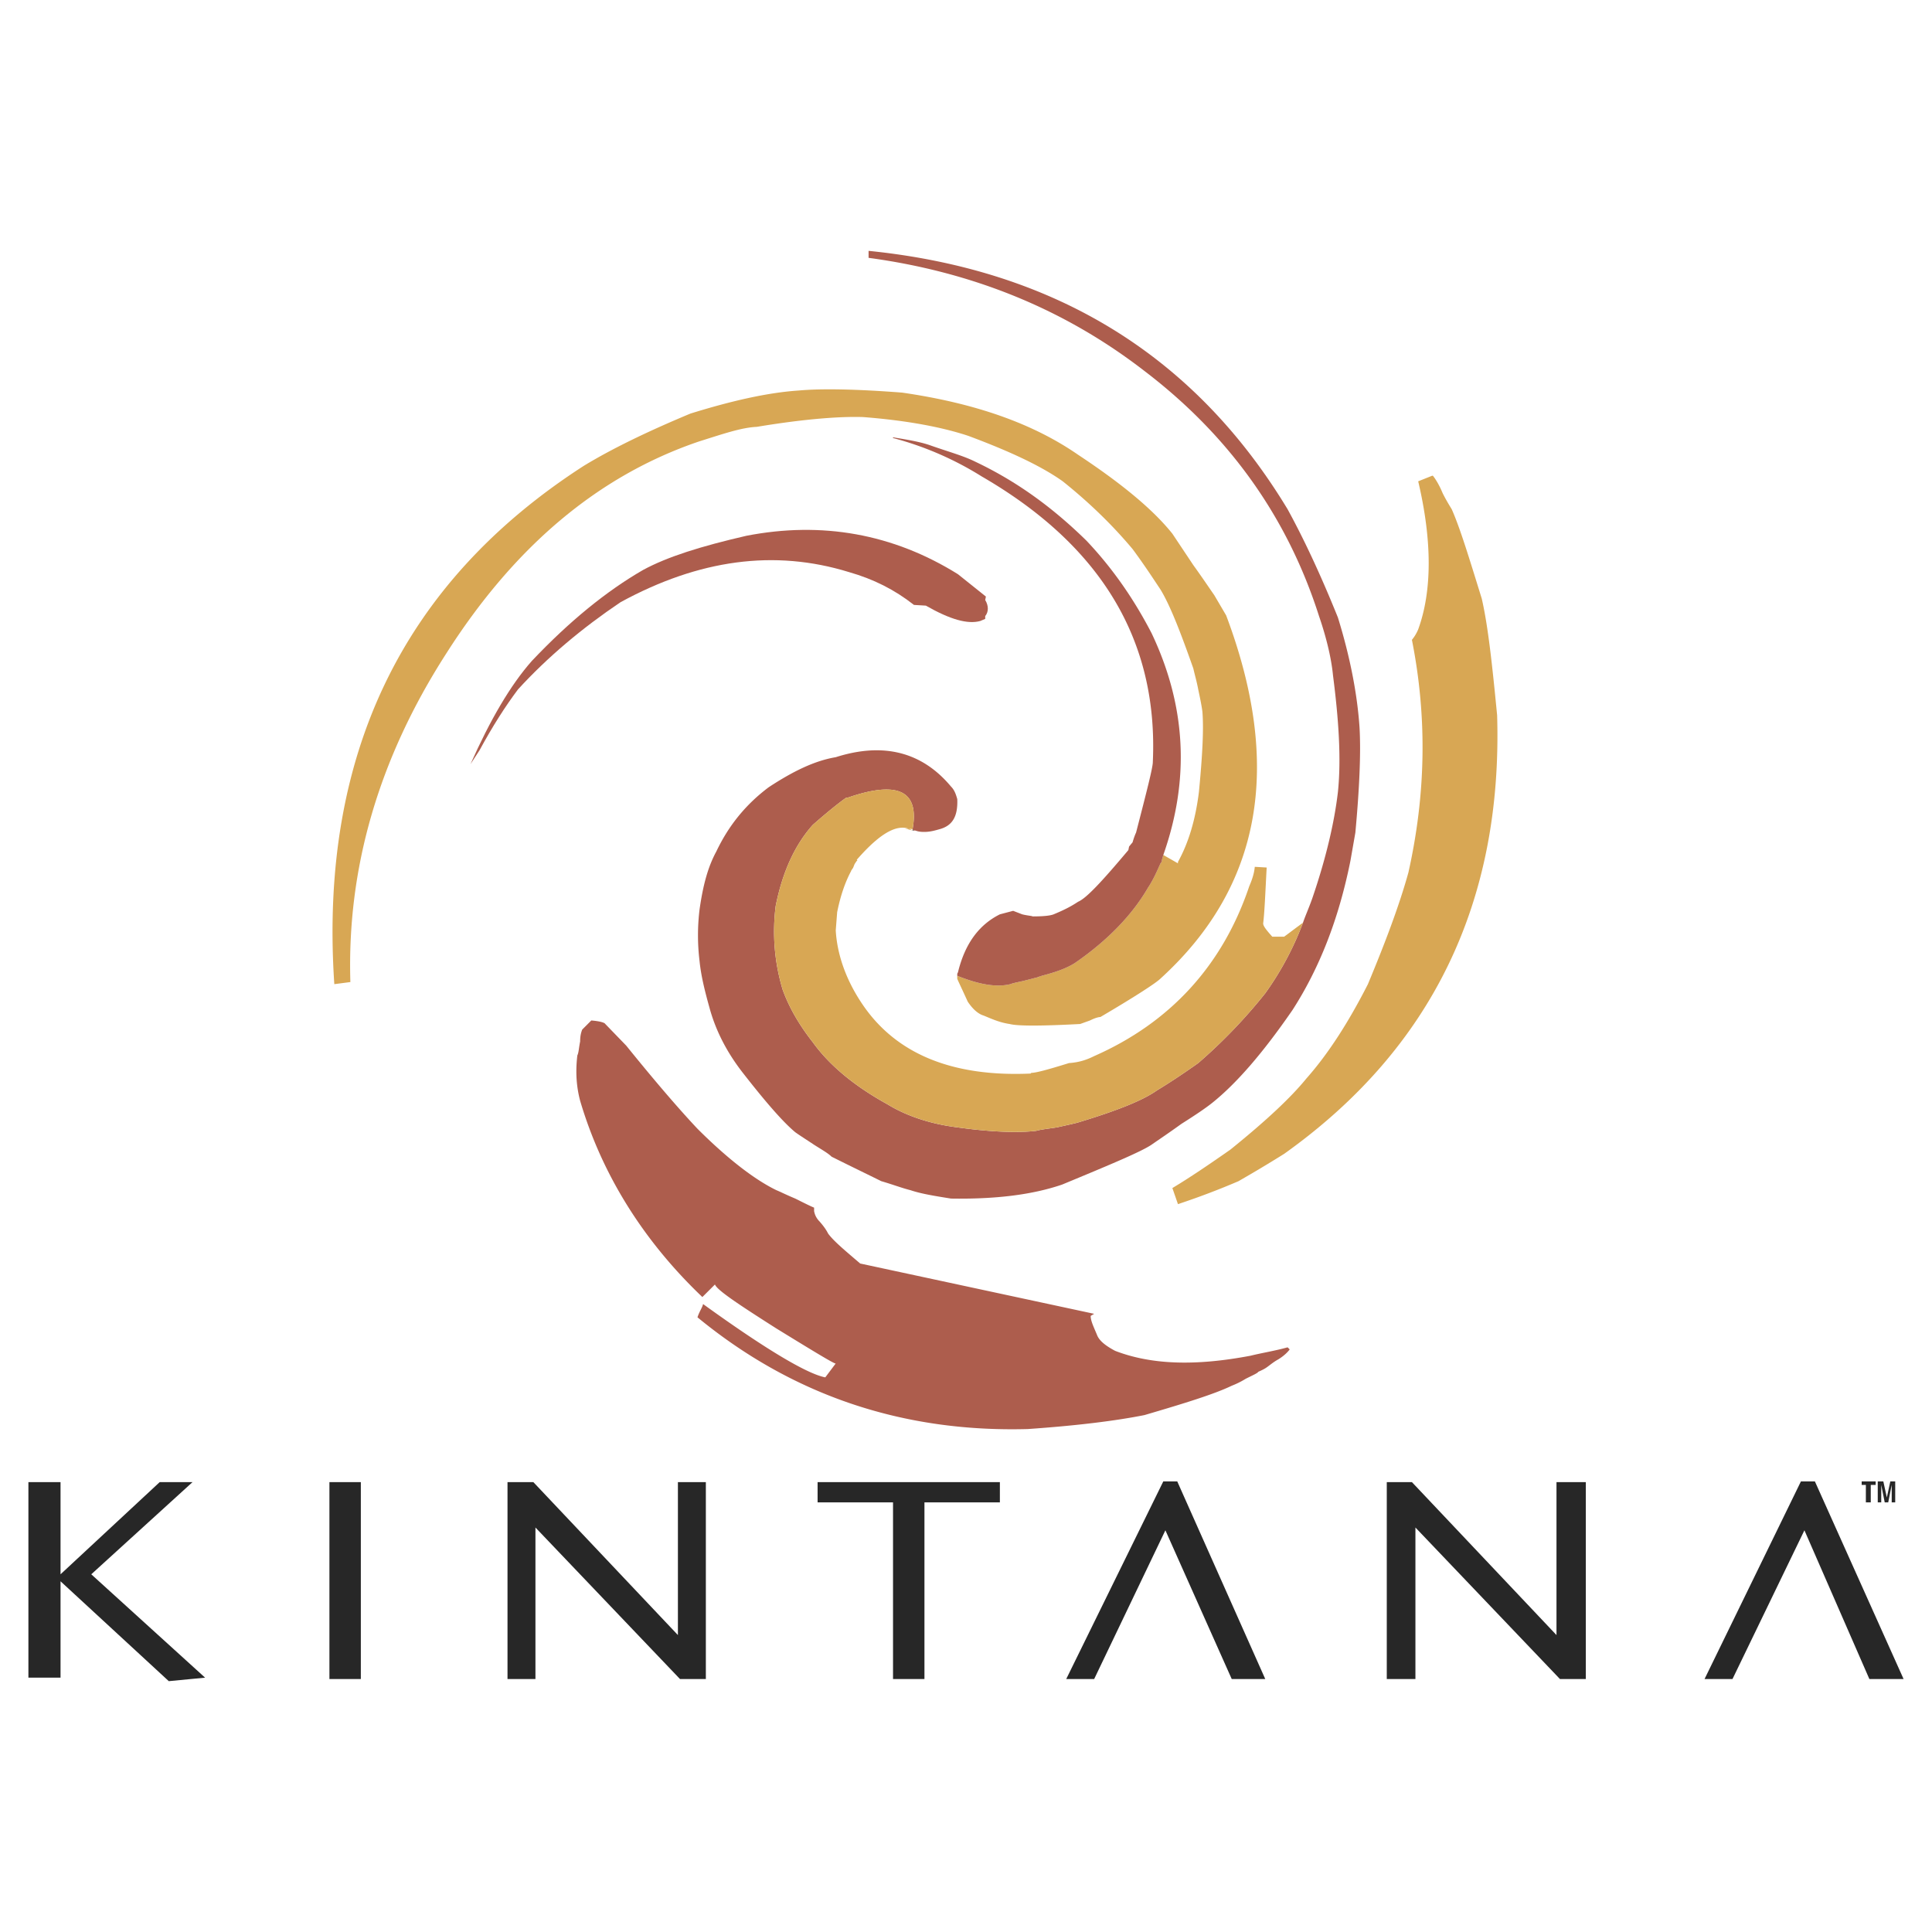 <svg xmlns="http://www.w3.org/2000/svg" width="2500" height="2500" viewBox="0 0 192.756 192.756"><g fill-rule="evenodd" clip-rule="evenodd"><path fill="#fff" d="M0 0h192.756v192.756H0V0z"/><path d="M128.117 115.121c14.771-10.521 21.809-25.154 21.252-43.757-.488-5.018-.906-8.919-1.533-11.637-1.254-4.042-2.16-7.037-2.996-8.919-.209-.348-.559-.906-.906-1.603-.348-.836-.697-1.394-.975-1.742h-.07l-1.395.557c1.395 5.923 1.395 10.939 0 14.772a4.138 4.138 0 0 1-.627 1.045c1.533 7.734 1.395 15.398-.348 23.203-.906 3.275-2.299 6.968-4.041 11.148-1.951 3.832-3.973 6.969-6.133 9.406-1.531 1.883-3.971 4.182-7.594 7.107-2.092 1.463-4.041 2.787-5.783 3.832l.557 1.604a76.021 76.021 0 0 0 6.062-2.299c.21-.139 1.743-.975 4.53-2.717zM122.334 61.399l-1.186-2.021c-.488-.696-1.184-1.742-2.09-2.996l-2.09-3.136c-1.951-2.439-5.088-5.017-9.406-7.874-4.529-3.136-10.312-5.156-17.56-6.202-4.529-.348-8.013-.418-10.312-.209-3.136.209-6.759 1.045-10.8 2.299-4.181 1.742-7.804 3.484-10.661 5.226-18.047 11.639-26.408 28.849-24.875 51.703l1.603-.209c-.349-11.288 2.787-22.227 9.546-32.749 6.829-10.73 15.19-17.768 25.224-21.182 2.438-.767 4.25-1.394 5.783-1.463 5.017-.836 8.501-1.045 10.591-.976 4.529.349 8.013 1.045 10.521 1.881 4.111 1.533 7.248 2.996 9.408 4.529 2.438 1.951 4.807 4.181 6.967 6.759 1.186 1.603 2.09 2.996 2.787 4.042.977 1.603 2.021 4.32 3.275 7.874.139.627.348 1.324.488 2.091.209.975.348 1.672.418 2.229.139 1.742 0 4.39-.35 8.013-.348 2.787-1.045 5.087-2.09 6.968v.14l-1.463-.836-.139.487c0 .07 0 .209-.141.349-.348.767-.697 1.603-1.254 2.438-1.533 2.648-3.973 5.227-7.316 7.526-.906.557-1.951.906-3.275 1.254 0 0-.068 0-.348.139-.07 0-.557.141-1.395.35-.557.139-1.045.209-1.393.348-1.463.35-3.205 0-5.296-.836v.279c0 .068.349.766 1.045 2.299.557.836 1.114 1.254 1.602 1.395.836.348 1.604.695 2.578.836.768.209 3.137.209 7.039 0l.975-.35c.557-.279.906-.348 1.045-.348 3.555-2.09 5.574-3.414 5.992-3.832 10.106-9.199 12.196-21.254 6.553-36.235z" fill="#d8a754"/><path d="M103.938 97.354l-.418.139h.07c.279-.139.348-.139.348-.139z" fill="#dc9731"/><path d="M70.075 129.406c-5.923-5.645-10.034-12.264-12.194-19.58-.349-1.324-.488-2.787-.279-4.529.139-.279.139-.697.279-1.393 0-.488.07-.838.208-1.186l.906-.906c.836.07 1.324.209 1.394.35l2.09 2.16c3.484 4.318 5.854 6.967 7.107 8.291 2.997 2.996 5.714 5.086 7.874 6.131.349.141 1.045.488 1.881.836.836.418 1.533.768 1.882.906v.35c.069.348.209.695.558 1.045.487.557.696.906.836 1.184.557.768 1.742 1.742 3.205 2.996l23.342 5.018-.348.209c0 .488.277 1.045.627 1.881.209.559.766 1.045 1.811 1.604 3.623 1.393 8.014 1.533 13.518.486 1.115-.277 2.439-.486 3.693-.836l.209.209c-.209.279-.557.627-1.115.977-.627.348-.975.697-1.322.906 0 0-.211.139-.697.348-.07.139-.559.348-1.254.697a8.484 8.484 0 0 1-1.395.695c-1.742.838-4.668 1.742-8.709 2.928-2.787.557-6.619 1.045-11.637 1.393-12.542.35-23.552-3.414-32.958-11.148.209-.627.488-.975.558-1.324 6.271 4.529 10.382 6.969 12.194 7.316l1.045-1.393c0 .139-1.951-1.045-5.922-3.484-3.833-2.439-5.923-3.832-6.132-4.389l-1.255 1.252zM114.877 63.141c-1.881-3.623-4.041-6.619-6.479-9.197-3.414-3.345-6.969-5.923-11.08-7.874-1.254-.627-2.856-1.045-4.598-1.672-1.045-.349-2.37-.558-3.624-.767v.07a32.12 32.12 0 0 1 8.849 3.833c11.916 6.898 17.629 16.374 17.072 28.498 0 .558-.627 2.996-1.672 7.038-.07.139-.211.488-.35.976 0 0-.068.07-.348.418l-.07.348c-2.578 3.066-4.18 4.808-5.016 5.156-.838.558-1.604.906-2.439 1.255-.35.139-1.045.208-2.09.208-.141-.07-.488-.07-1.047-.208l-.904-.349-1.324.349c-2.092 1.045-3.484 2.926-4.181 5.784l-.07.139v.209c2.091.836 3.833 1.186 5.296.836.348-.139.836-.209 1.393-.348.838-.209 1.324-.35 1.395-.35h-.07l.418-.139c1.324-.348 2.369-.697 3.275-1.254 3.344-2.299 5.783-4.877 7.316-7.526.557-.836.906-1.672 1.254-2.438.141-.14.141-.279.141-.349l.139-.487c2.648-7.526 2.298-14.842-1.186-22.159z" fill="#ad5d4d"/><path d="M98.295 59.867l.068-.349-2.787-2.229c-6.48-4.042-13.587-5.296-21.112-3.833-4.529 1.045-7.874 2.09-10.312 3.414-3.623 2.09-7.316 5.086-11.079 9.059-2.16 2.438-4.181 5.922-6.132 10.312.209-.348.558-.836.906-1.394 1.324-2.438 2.578-4.39 3.832-6.062 2.927-3.206 6.41-6.132 10.243-8.71 7.804-4.25 15.329-5.295 22.785-2.996 2.438.696 4.529 1.742 6.48 3.274l1.185.07c2.438 1.393 4.181 1.881 5.435 1.532l.488-.209v-.278c.348-.417.348-1.044 0-1.601z" fill="#ad5d4d"/><path fill="#272727" d="M91.327 82.86h-.14l-.139-.139v.139h.279z"/><path d="M135.643 72.618c-.209-3.205-.906-6.968-2.16-11.009-1.742-4.32-3.414-7.874-5.018-10.8-9.268-15.329-23.203-23.899-41.807-25.781v.697c10.312 1.394 19.51 5.086 27.524 11.288 8.5 6.48 14.283 14.632 17.418 24.458.838 2.438 1.256 4.459 1.395 5.923.557 4.32.836 8.292.488 11.636-.35 2.997-1.186 6.62-2.578 10.661-.35.976-.697 1.742-.906 2.369a30.348 30.348 0 0 1-3.762 7.038 52.36 52.36 0 0 1-6.689 6.967c-1.674 1.186-3.066 2.092-4.111 2.719-1.463 1.045-4.182 2.09-7.873 3.205-.488.139-1.186.279-2.092.488-.906.139-1.602.209-2.09.348-1.742.209-4.391.139-7.874-.348-2.787-.35-5.156-1.186-6.968-2.301-3.414-1.881-5.853-3.971-7.456-6.201-1.533-1.951-2.438-3.693-2.996-5.225a20.113 20.113 0 0 1-.697-8.362c.697-3.484 1.951-6.132 3.693-8.083 1.742-1.533 2.927-2.439 3.345-2.718h.139c5.017-1.742 7.177-.697 6.48 3.136l.139.139h.14c.348.138.696.138.905.138.558 0 1.045-.139 1.533-.278 1.254-.349 1.812-1.254 1.742-2.996-.139-.488-.279-.906-.627-1.255-2.857-3.414-6.689-4.459-11.497-2.926-2.09.349-4.25 1.394-6.689 2.997-2.229 1.672-3.972 3.763-5.226 6.41-.836 1.533-1.324 3.345-1.673 5.783a21.276 21.276 0 0 0 0 5.156c.14 1.393.488 2.858.976 4.598.558 2.092 1.603 4.32 3.345 6.551 2.23 2.857 3.972 4.877 5.226 5.922.488.35 1.046.697 1.882 1.254.766.488 1.394.838 1.742 1.186 2.09 1.045 3.692 1.812 4.947 2.439 1.185.348 2.09.695 2.926.904 1.045.35 2.3.559 4.042.836 4.319.07 8.013-.348 11.079-1.393 4.877-2.021 7.873-3.275 8.918-3.973.697-.486 1.742-1.184 2.996-2.09 1.324-.836 2.369-1.533 3.066-2.09 2.439-1.951 5.086-5.018 8.014-9.268 2.646-4.111 4.598-8.988 5.783-14.911l.488-2.787c.418-4.528.556-8.013.418-10.451z" fill="#ad5d4d"/><path d="M83.383 92.824c.14 2.439 1.045 5.018 2.718 7.455 3.344 4.879 8.918 7.178 16.722 6.83l.07-.07c.488 0 1.742-.35 3.764-.977 1.045-.068 1.811-.348 2.508-.695 7.596-3.346 12.82-9.059 15.469-16.933.209-.488.488-1.185.557-1.951l1.186.07c-.139 2.578-.209 4.459-.35 5.574 0 .279.35.697.906 1.324h1.186c.209-.139.836-.627 1.881-1.393a30.348 30.348 0 0 1-3.762 7.038 52.36 52.36 0 0 1-6.689 6.967c-1.674 1.186-3.066 2.092-4.111 2.719-1.463 1.045-4.182 2.09-7.873 3.205-.488.139-1.186.279-2.092.488-.906.139-1.602.209-2.09.348-1.742.209-4.391.139-7.874-.348-2.787-.35-5.156-1.186-6.968-2.301-3.414-1.881-5.853-3.971-7.456-6.201-1.533-1.951-2.438-3.693-2.996-5.225a20.113 20.113 0 0 1-.697-8.362c.697-3.484 1.951-6.132 3.693-8.083 1.742-1.533 2.927-2.439 3.345-2.718h.139c5.017-1.742 7.177-.697 6.48 3.136l-.767-.07.767.209c-1.394-.836-3.206.209-5.575 2.926.14.07 0 .07-.069.209l-.14.209-.139.349c-.07.14-.209.279-.209.349-.558 1.045-1.045 2.369-1.394 4.111l-.14 1.811z" fill="#d8a754"/><path fill="#272727" d="M16.84 167.729l-10.8-9.963v9.615H2.834v-19.51H6.04v9.197l9.894-9.197h3.275l-10.103 9.197 11.357 10.313-3.623.348zM32.866 147.871h3.135v19.649h-3.135v-19.649zM70.423 147.871v19.649h-2.578L53.421 152.4v15.12h-2.787v-19.649h2.578l14.423 15.26v-15.26h2.788zM81.571 147.871h18.187v2.02h-7.526v17.629h-3.135v-17.629h-7.526v-2.02zM158.217 147.871v19.649h-2.578l-14.422-15.12v15.12h-2.858v-19.649h2.508l14.424 15.26v-15.26h2.926zM117.455 147.801h-1.393l-9.685 19.719h2.787l7.107-14.842 6.62 14.842h3.345l-8.781-19.719zM181.072 147.801h-1.394l-9.616 19.719h2.788l7.177-14.842 6.481 14.842h3.414l-8.85-19.719zM185.74 147.801v.347h.418v1.743h.488v-1.743h.489v-.347h-1.395zM188.25 149.404l-.35-1.603h-.556v2.09h.347v-1.743l.348 1.743h.35l.347-1.743v1.743h.35v-2.09h-.488l-.348 1.603z"/></g></svg>